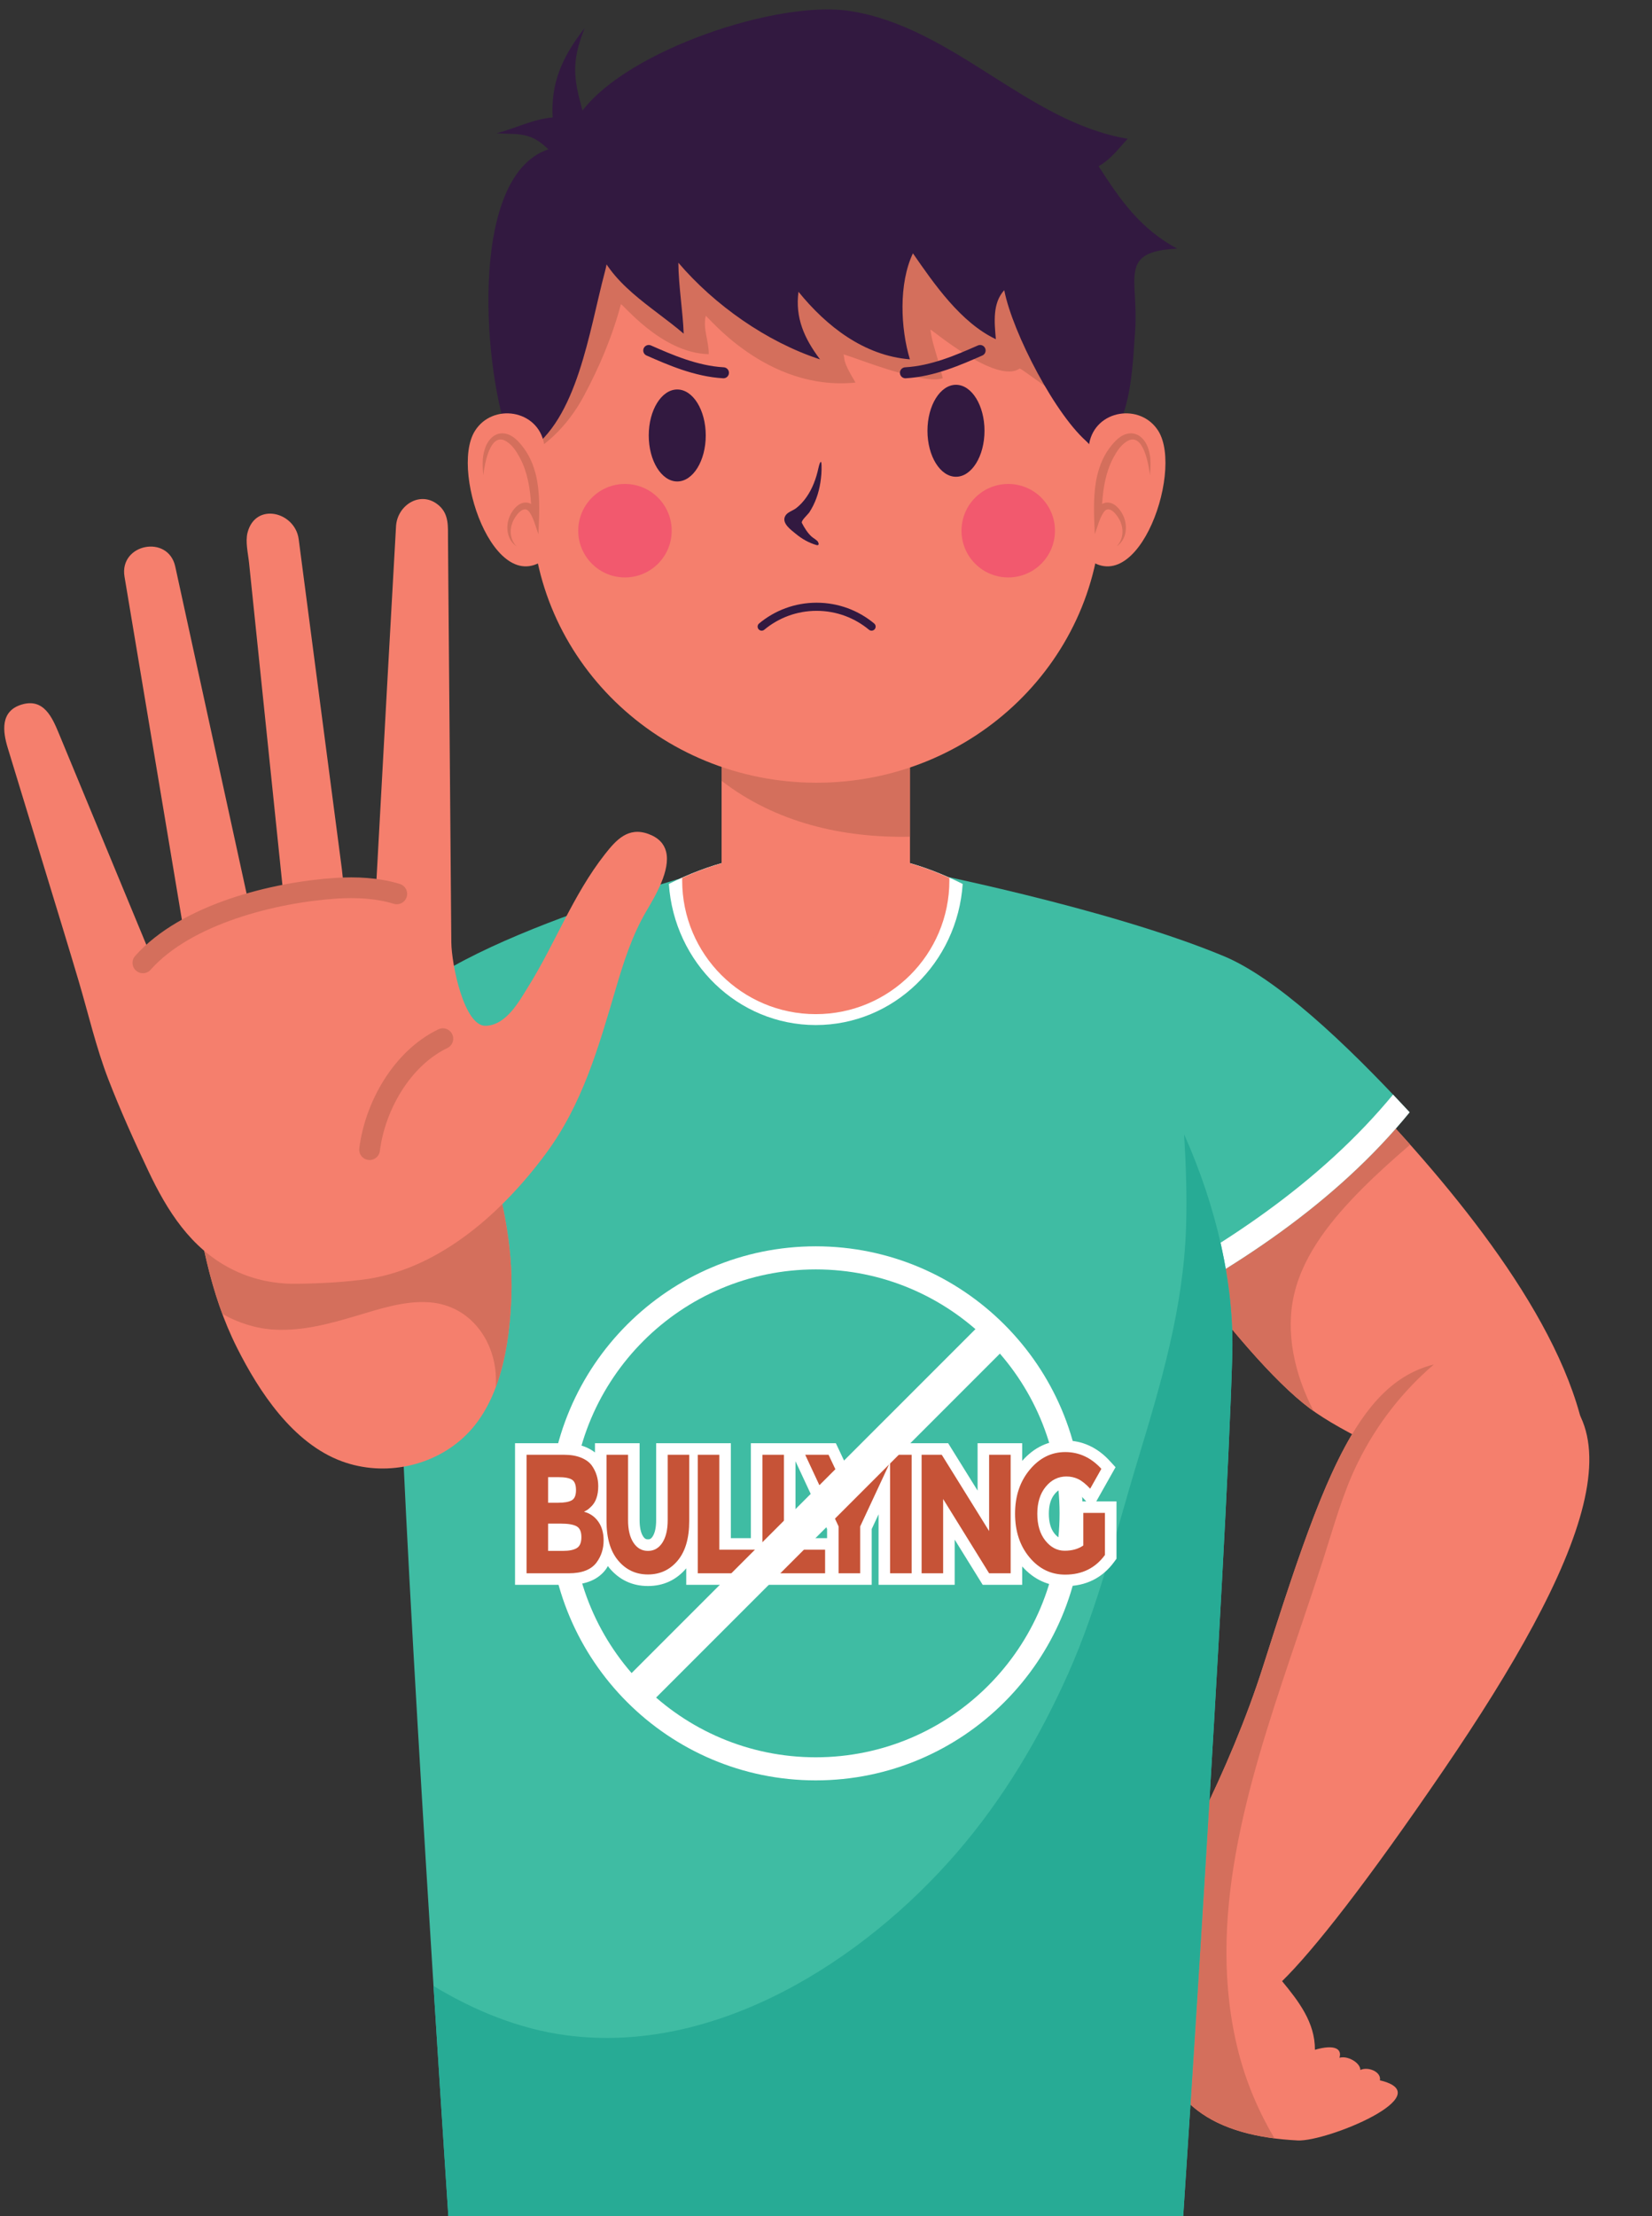 <?xml version="1.0" encoding="UTF-8"?><svg xmlns="http://www.w3.org/2000/svg" xmlns:xlink="http://www.w3.org/1999/xlink" height="1914.7" preserveAspectRatio="xMidYMid meet" version="1.0" viewBox="371.9 206.6 1428.0 1914.7" width="1428.0" zoomAndPan="magnify"><rect x="371.9" y="206.6" width="1428.0" height="1914.7" fill="#333333" stroke="none"/><g><g id="change1_1"><path d="M 1743.402 1456.652 C 1728.961 1356.684 1636.348 1242.543 1556.715 1158.391 C 1528.051 1193.051 1497.051 1225.133 1461.363 1254.09 C 1434.059 1276.25 1421.859 1279.594 1391.938 1297.961 C 1431.645 1350.973 1472.59 1399.891 1504.184 1423.531 C 1557.824 1463.641 1756.406 1546.75 1743.402 1456.652" fill="#f57f6d"/></g><g id="change2_1"><path d="M 1490.711 1324.238 C 1499.109 1289.141 1524.199 1258.941 1549.121 1233.891 C 1562.461 1220.48 1576.531 1207.898 1590.871 1195.602 C 1579.398 1182.691 1567.93 1170.23 1556.719 1158.391 C 1528.051 1193.051 1497.051 1225.129 1461.359 1254.09 C 1434.059 1276.25 1421.859 1279.59 1391.941 1297.961 C 1431.648 1350.969 1472.59 1399.891 1504.191 1423.531 C 1505.219 1424.301 1506.34 1425.09 1507.48 1425.898 C 1490.801 1393.828 1482.711 1357.68 1490.711 1324.238" fill="#d46f5c"/></g><g id="change1_2"><path d="M 1620.012 1735.512 C 1741.207 1557.812 1799.977 1419.492 1679.996 1388.66 C 1560.004 1357.863 1528.27 1443.5 1463.844 1645.973 C 1434.438 1738.461 1386.234 1825.621 1355.715 1878.551 L 1376.066 1906.34 C 1371.551 1921.492 1369.637 1937.27 1370.223 1950.23 C 1373.656 2025.172 1422.91 2052.379 1493.605 2055.98 C 1518.672 2057.25 1617.812 2016.559 1564.711 2004.062 C 1566.113 1996.57 1554.297 1991.941 1547.812 1995.109 C 1547.812 1988.93 1536.926 1982.449 1529.727 1984.539 C 1532.066 1977.109 1526.004 1972.609 1508.523 1977.641 C 1508.699 1954.109 1494.41 1935.66 1480.145 1918.352 C 1507.32 1891.738 1553.301 1833.32 1620.012 1735.512" fill="#f57f6d"/></g><g id="change2_2"><path d="M 1442.52 1979.922 C 1413.25 1865.609 1450.84 1747.48 1487.121 1639.371 C 1496.82 1610.48 1506.77 1581.672 1516.09 1552.66 C 1525.039 1524.82 1532.66 1496.551 1545.66 1470.23 C 1561.988 1437.148 1584.18 1408.801 1611.32 1385.539 C 1544.172 1402.129 1513.84 1488.852 1463.852 1645.969 C 1434.441 1738.461 1386.238 1825.621 1355.719 1878.551 L 1376.07 1906.34 C 1371.551 1921.488 1369.641 1937.27 1370.23 1950.23 C 1373.328 2017.828 1413.77 2046.512 1473.531 2054.141 C 1459.93 2031.07 1449.27 2006.289 1442.52 1979.922" fill="#d46f5c"/></g><g id="change3_1"><path d="M 1429.738 1032.719 C 1328.359 990.5 1161.422 958.121 1161.422 958.121 L 1346.711 1350.289 C 1438.859 1303.68 1526.371 1246.07 1590.398 1167.629 C 1533.941 1106.578 1474.672 1051.43 1429.738 1032.719" fill="#3fbca3"/></g><g id="change4_1"><path d="M 1576.059 1152.359 C 1513 1228.699 1427.66 1285.211 1337.641 1331.078 L 1346.711 1350.289 C 1438.859 1303.68 1526.371 1246.07 1590.398 1167.629 C 1585.629 1162.48 1580.852 1157.398 1576.059 1152.359" fill="#fff"/></g><g id="change3_2"><path d="M 889.805 1349.738 L 995.645 955.531 C 995.645 955.531 753.355 1018.988 712.578 1082.441 C 690.305 1117.07 641.582 1228.141 603.414 1349.738 L 889.805 1349.738" fill="#3fbca3"/></g><g id="change3_3"><path d="M 1394.672 2121.32 C 1394.672 2121.32 1431.789 1563.461 1437.09 1377.199 C 1442.469 1188.73 1284.23 943.328 1095.691 943.328 L 1058.41 943.328 C 869.828 943.328 711.641 1188.73 717.012 1377.199 C 722.312 1563.461 759.445 2121.32 759.445 2121.32 L 1394.672 2121.32" fill="#3fbca3"/></g><g id="change4_2"><path d="M 1077.07 1092.262 C 1144.398 1092.262 1199.48 1038.461 1204.059 970.359 C 1169.852 953.16 1133.379 943.328 1095.691 943.328 L 1058.41 943.328 C 1020.73 943.328 984.266 953.141 950.07 970.328 C 954.641 1038.441 1009.75 1092.262 1077.07 1092.262" fill="#fff"/></g><g id="change5_1"><path d="M 1395.449 1186.672 C 1397.039 1213.012 1397.949 1239.359 1397.172 1265.762 C 1395.078 1336.539 1375.422 1402.199 1354.988 1469.461 C 1336.211 1531.281 1321.609 1593.629 1295.121 1652.879 C 1270.352 1708.32 1238.91 1761.102 1199.141 1807.148 C 1118.07 1901.051 990.344 1982.301 861.312 1965.109 C 820.668 1959.699 781.977 1943.891 746.633 1922.512 C 753.816 2036.77 759.445 2121.32 759.445 2121.32 L 1394.672 2121.32 C 1394.672 2121.32 1431.789 1563.461 1437.09 1377.199 C 1438.84 1316.23 1423.43 1249.32 1395.449 1186.672" fill="#27ab95"/></g><g id="change1_3"><path d="M 1077.07 1082.84 C 1140.852 1082.84 1192.551 1031.129 1192.551 967.352 L 1192.551 965.09 C 1161.84 951.18 1129.34 943.328 1095.691 943.328 L 1058.41 943.328 C 1024.781 943.328 992.285 951.16 961.578 965.059 L 961.578 967.352 C 961.578 1031.129 1013.301 1082.84 1077.07 1082.84" fill="#f57f6d"/></g><g id="change1_4"><path d="M 995.645 793.078 L 995.645 951.289 C 995.645 996.262 1032.121 1032.73 1077.07 1032.73 C 1122.051 1032.73 1158.5 996.262 1158.5 951.289 L 1158.5 793.078 L 995.645 793.078" fill="#f57f6d"/></g><g id="change2_3"><path d="M 1158.5 929.512 L 1158.5 793.078 L 995.645 793.078 L 995.645 881.25 C 1042.262 917.262 1100.262 930.781 1158.5 929.512" fill="#d46f5c"/></g><g id="change6_1"><path d="M 1349.195 502.145 C 1349.195 652.043 1227.691 773.547 1077.781 773.547 C 927.895 773.547 806.367 652.043 806.367 502.145 C 806.367 352.25 927.895 230.742 1077.781 230.742 C 1227.691 230.742 1349.195 352.25 1349.195 502.145" fill="#321940"/></g><g id="change6_2"><path d="M 813.156 588.754 C 790.297 532.984 775.086 359.34 845.938 335.613 C 830.16 320.582 822.023 322.945 801.121 321.746 C 800.246 321.734 800.246 321.746 801.121 321.781 C 816.832 317.727 833.328 309.289 849.609 308.105 C 847.945 277.363 858.352 255.07 877.352 230.793 C 865.426 260.125 867.832 274.953 875.453 302.086 C 915.801 249.359 1044.48 206.586 1106.273 216.07 C 1196.215 229.891 1259.859 312.133 1346.688 326.484 C 1338.59 335.109 1332.246 344.25 1321.516 350.195 C 1340.684 380.02 1357.523 404.074 1389.414 421.43 C 1337.758 423.98 1356.395 446.906 1353.105 492.57 C 1351.105 520.059 1350.012 559.645 1334.172 581.75 C 1303.164 551.066 1305.137 506.836 1287.535 471.57 C 1269.402 435.25 1211.574 390.383 1175.082 372.406 C 1122.34 346.438 1061.301 334.016 1002.793 342.172 C 963.148 347.68 893.32 365.859 870.414 402.711 C 853.652 429.668 860.301 473.898 844.457 496.109 C 845.148 510.715 842.078 523.805 838.082 537.73 L 813.156 588.754" fill="#321940"/></g><g id="change1_5"><path d="M 1308.48 559.648 C 1308.734 555.164 1308.934 550.645 1308.934 546.094 C 1308.934 422.012 1205.438 321.422 1077.781 321.422 C 950.145 321.422 846.633 422.012 846.633 546.094 C 846.633 550.645 846.816 555.164 847.082 559.648 C 837.035 585.754 831.5 614 831.5 643.516 C 831.5 775.719 941.766 882.891 1077.781 882.891 C 1213.801 882.891 1324.043 775.719 1324.043 643.516 C 1324.043 614 1318.543 585.754 1308.48 559.648" fill="#f57f6d"/></g><g id="change2_4"><path d="M 1077.781 321.422 C 950.145 321.422 846.633 422.012 846.633 546.094 C 846.633 550.645 846.816 555.164 847.082 559.648 C 842.793 570.797 839.383 582.352 836.816 594.215 C 841.789 590.855 846.34 587.09 850.039 583.641 C 860.77 573.625 869.531 561.879 876.477 548.945 C 889.988 523.781 901.254 497.172 908.586 469.543 C 909.113 467.566 943.008 511.785 984.578 512.613 C 984.578 500.418 979.348 491.105 981.957 479.574 C 982.328 477.938 1034.055 545.047 1111.387 537.148 C 1098.902 516.359 1102.762 517.273 1100.984 513.031 C 1100.145 511.012 1168.555 539.965 1186.848 533.402 C 1180.461 507.621 1178.32 505.965 1176.121 491.449 C 1175.879 489.812 1232.777 539.059 1253.16 525.086 C 1254.66 524.047 1288.055 552.535 1308.57 557.992 C 1308.777 554.047 1308.934 550.094 1308.934 546.094 C 1308.934 422.012 1205.438 321.422 1077.781 321.422" fill="#d46f5c"/></g><g id="change7_1"><path d="M 1283.82 665.141 C 1283.82 687.441 1265.75 705.52 1243.441 705.52 C 1221.109 705.52 1203.031 687.441 1203.031 665.141 C 1203.031 642.82 1221.109 624.75 1243.441 624.75 C 1265.75 624.75 1283.82 642.82 1283.82 665.141" fill="#f2596e"/></g><g id="change7_2"><path d="M 952.508 665.141 C 952.508 687.441 934.434 705.52 912.117 705.52 C 889.824 705.52 871.738 687.441 871.738 665.141 C 871.738 642.82 889.824 624.75 912.117 624.75 C 934.434 624.75 952.508 642.82 952.508 665.141" fill="#f2596e"/></g><g id="change6_3"><path d="M 1222.91 578.801 C 1222.91 600.738 1211.84 618.531 1198.25 618.531 C 1184.66 618.531 1173.602 600.738 1173.602 578.801 C 1173.602 556.871 1184.66 539.07 1198.25 539.07 C 1211.84 539.07 1222.91 556.871 1222.91 578.801" fill="#321940"/></g><g id="change6_4"><path d="M 981.953 582.859 C 981.953 604.781 970.914 622.59 957.312 622.59 C 943.727 622.59 932.68 604.781 932.68 582.859 C 932.68 560.922 943.727 543.121 957.312 543.121 C 970.914 543.121 981.953 560.922 981.953 582.859" fill="#321940"/></g><g id="change6_5"><path d="M 1071.289 649.57 C 1076.52 641.699 1079.602 632.77 1081.059 623.461 C 1081.809 618.621 1082.191 613.699 1082.051 608.809 C 1081.871 601.75 1079.859 608.5 1079.359 610.961 C 1077.48 619.859 1074.18 628.859 1068.879 636.32 C 1066.398 639.828 1063.512 643.059 1060.09 645.672 C 1057.27 647.859 1052.672 649 1050.82 652.148 C 1047.02 658.48 1055.699 664.461 1059.789 667.84 C 1065.191 672.281 1070.852 675.5 1077.5 677.5 C 1080.09 678.27 1079.77 676.16 1078.941 674.73 C 1078.16 673.309 1074.59 671.34 1073.391 670.191 C 1069.93 667.039 1067.211 662.609 1065.078 658.48 C 1064.09 656.602 1069.789 651.57 1071.289 649.57 C 1074.211 645.121 1069.691 651.73 1071.289 649.57" fill="#321940"/></g><path d="M 11545.586 15933.008 C 11783.789 15946.289 12009.688 16046.094 12191.211 16125.781" fill="none" stroke="#321940" stroke-linecap="round" stroke-linejoin="round" stroke-miterlimit="10" stroke-width="94.935" transform="matrix(.1 0 0 -.1 0 2122)"/><path d="M 9972.539 15933.008 C 9734.492 15946.289 9508.203 16046.094 9326.797 16125.781" fill="none" stroke="#321940" stroke-linecap="round" stroke-linejoin="round" stroke-miterlimit="10" stroke-width="94.935" transform="matrix(.1 0 0 -.1 0 2122)"/><path d="M 11252.891 13740 C 11123.906 13847.109 10958.398 13911.406 10777.812 13911.406 C 10597.383 13911.406 10431.797 13847.109 10303.008 13740" fill="none" stroke="#321940" stroke-linecap="round" stroke-linejoin="round" stroke-miterlimit="10" stroke-width="70.278" transform="matrix(.1 0 0 -.1 0 2122)"/><g id="change6_6"><path d="M 827.5 597.016 C 871.031 569.492 881.094 492.789 894.691 441.742 C 903.844 407.469 896.098 364.746 850.27 391.234 C 801.402 419.492 827.438 484.551 824.832 532.309 L 827.5 597.016" fill="#321940"/></g><g id="change6_7"><path d="M 1327.277 602.16 C 1283.766 574.645 1274.461 492.789 1260.867 441.742 C 1251.734 407.469 1259.445 364.746 1305.262 391.234 C 1354.141 419.492 1328.129 484.551 1330.746 532.309 L 1327.277 602.16" fill="#321940"/></g><g id="change1_6"><path d="M 1304.672 681.988 C 1351.41 736.738 1396.02 615.379 1373.141 578.91 C 1357.84 554.559 1318.699 560.461 1313.398 589.922 L 1304.672 681.988" fill="#f57f6d"/></g><g id="change2_5"><path d="M 1364.609 594.711 C 1362.48 587.328 1356.449 580 1347.789 581.121 C 1340.359 582.09 1335.191 588.121 1331 593.641 C 1324.77 601.84 1320.98 612.551 1319.289 622.48 C 1316.719 637.762 1317.621 652.781 1318.23 668.16 C 1320.539 662.102 1322.191 654.711 1325.879 649.25 C 1331.02 641.59 1338.691 653.051 1340.512 657.641 C 1343.379 664.871 1342.691 672.84 1337.18 678.699 C 1345.16 673.121 1346.711 662.84 1343.672 654.191 C 1341.129 647.012 1333.461 637.352 1324.57 641.988 C 1325.449 628.391 1327.711 614.41 1334.23 602.211 C 1337.109 596.852 1340.359 591.57 1345.641 588.148 C 1360.461 578.52 1364.988 609.691 1365.961 617.328 C 1366.48 609.75 1367.129 602.07 1364.609 594.711 C 1364.25 593.461 1365.461 597.211 1364.609 594.711" fill="#d46f5c"/></g><g id="change1_7"><path d="M 850.875 681.988 C 804.172 736.738 759.535 615.379 782.426 578.91 C 797.711 554.559 836.836 560.461 842.164 589.922 L 850.875 681.988" fill="#f57f6d"/></g><g id="change2_6"><path d="M 790.969 594.711 C 793.074 587.328 799.086 580 807.758 581.121 C 815.223 582.09 820.398 588.121 824.566 593.641 C 830.785 601.84 834.594 612.551 836.281 622.48 C 838.871 637.762 837.945 652.781 837.305 668.16 C 835.004 662.102 833.375 654.711 829.684 649.25 C 824.539 641.59 816.859 653.051 815.027 657.641 C 812.164 664.871 812.863 672.84 818.391 678.699 C 810.41 673.121 808.859 662.84 811.891 654.191 C 814.414 647.012 822.074 637.352 830.961 641.988 C 830.074 628.391 827.84 614.41 821.324 602.211 C 818.43 596.852 815.164 591.57 809.902 588.148 C 795.102 578.52 790.559 609.691 789.594 617.328 C 789.09 609.75 788.418 602.07 790.969 594.711 C 791.301 593.461 790.102 597.211 790.969 594.711" fill="#d46f5c"/></g><g id="change1_8"><path d="M 532.566 1191.328 C 533.93 1201.109 535.305 1210.879 536.785 1220.641 C 544.648 1272.449 552.93 1323.801 576.902 1371.359 C 595.785 1408.84 625.016 1453.629 667.434 1469.211 C 704.277 1482.75 747.219 1473.641 774.773 1446.469 C 805.176 1416.52 812.426 1367.078 813.906 1327.102 C 815.66 1280.23 804.738 1235.781 791.465 1191.328 L 532.566 1191.328" fill="#f57f6d"/></g><g id="change2_7"><path d="M 791.465 1191.328 L 532.566 1191.328 C 533.93 1201.109 535.305 1210.879 536.785 1220.641 C 543.051 1261.91 549.605 1302.891 564.125 1341.891 C 577.953 1349.609 593.281 1354.602 609.23 1355.43 C 633.816 1356.699 657.008 1350.34 680.336 1343.379 C 700.203 1337.449 722 1330.238 743.066 1331.809 C 778.379 1334.43 800.664 1365.129 800.637 1399.609 C 800.637 1401.449 800.559 1403.281 800.469 1405.102 C 809.863 1380.031 812.992 1351.77 813.906 1327.102 C 815.66 1280.23 804.738 1235.781 791.465 1191.328" fill="#d46f5c"/></g><g id="change1_9"><path d="M 947.645 942.352 C 945.969 935.84 941.371 930.398 932.27 927.109 C 914.848 920.82 904.488 932.301 894.727 944.75 C 867.051 980.039 852.191 1021.121 828.621 1058.93 C 820.582 1071.82 809.68 1092.289 791.816 1092.91 C 773.031 1093.57 762.184 1039.629 762.02 1020.73 C 761.914 1008.02 761.816 995.328 761.707 982.621 C 761.336 938.48 760.969 894.34 760.625 850.191 C 760.246 804.898 759.855 759.609 759.484 714.32 C 759.371 700.191 759.254 686.051 759.145 671.922 C 759.066 661.73 760.082 651.23 751.562 643.578 C 736.043 629.672 715.277 642.77 714.234 661.301 C 713.738 670.309 713.223 679.32 712.715 688.32 C 710.699 724.512 708.672 760.68 706.652 796.859 C 703.449 854 700.078 917.879 696.871 975.031 C 691.395 974.039 686.922 973.391 680.793 972.98 C 677.004 972.738 672.742 973.73 669.156 973.73 C 668.797 970.988 667.785 960.352 667.422 957.602 C 665.348 941.75 663.273 925.891 661.195 910.039 C 655.047 863.09 648.898 816.141 642.75 769.199 C 638.523 736.949 634.312 704.711 630.086 672.469 C 626.984 648.801 592.773 640.16 585.883 666.77 C 583.828 674.699 586.363 684.898 587.18 692.84 C 593.289 751.789 599.391 810.75 605.5 869.68 C 608.336 897.109 611.18 924.52 614.016 951.949 C 614.816 959.559 615.594 967.191 616.383 974.809 C 616.461 975.57 616.539 976.328 616.617 977.09 C 610.402 978.391 603.812 980.16 597.043 982.52 C 593.457 983.762 590.066 985.129 586.77 986.531 C 571.59 917 556.41 847.461 541.246 777.93 C 535.285 750.648 529.348 723.391 523.395 696.129 C 517.266 668.078 474.793 676.48 479.527 704.801 C 480.961 713.352 482.391 721.891 483.816 730.43 C 494.27 792.922 504.734 855.43 515.191 917.91 C 519.867 945.859 524.535 973.801 529.203 1001.75 C 529.984 1006.32 530.742 1010.891 531.512 1015.461 C 524.965 1017.922 518.035 1021.102 511.012 1025 C 507.727 1026.809 504.578 1028.711 501.598 1030.641 C 475.348 967.262 449.098 903.879 422.855 840.5 C 417.117 826.641 409.789 809.52 390.562 815.371 C 371.941 821.059 374.281 838.66 378.617 852.879 C 389.961 890.02 401.281 927.148 412.625 964.289 C 421.754 994.211 430.961 1024.109 439.859 1054.109 C 448.25 1082.371 454.863 1111.41 465.484 1138.961 C 475.836 1165.781 487.762 1192.18 500.047 1218.172 C 516.352 1252.621 536.559 1284.828 571.504 1302.809 C 588.738 1311.699 607.926 1315.98 627.297 1315.809 C 648.266 1315.609 670.348 1314.488 691.133 1311.449 C 754.156 1301.09 807.125 1252.879 843.859 1203.191 C 875.547 1160.328 889.434 1110.93 904.293 1060.5 C 911.066 1037.52 918.383 1014.621 930.594 993.859 C 938.262 980.852 951.766 958.359 947.645 942.352" fill="#f57f6d"/></g><path d="M 4954.102 10834.805 C 5327.969 11256.484 6091.836 11444.883 6624.922 11479.414 C 6796.914 11490.508 6984.18 11481.914 7148.789 11430.703" fill="none" stroke="#d46f5c" stroke-linecap="round" stroke-linejoin="round" stroke-miterlimit="10" stroke-width="179.285" transform="matrix(.1 0 0 -.1 0 2122)"/><path d="M 7547.031 10179.609 C 7192.031 10008.398 6960.508 9595.312 6913.633 9220.898" fill="none" stroke="#d46f5c" stroke-linecap="round" stroke-linejoin="round" stroke-miterlimit="10" stroke-width="179.285" transform="matrix(.1 0 0 -.1 0 2122)"/><g id="change6_8"><path d="M 886.332 414.316 C 897.723 451.629 935.363 471.207 962.871 494.895 C 962.238 475.867 958.457 454.117 958.273 433.598 C 989.523 470.199 1034.645 502.051 1080.738 517.102 C 1067.105 499.047 1059.129 481.117 1062.117 458.707 C 1086.266 488.473 1118.758 513.945 1158.41 517.066 C 1150.289 490.215 1148.66 451.582 1161.035 425.488 C 1179.379 451.949 1202.41 485.363 1232.727 499.68 C 1231.477 485.422 1229.641 468.547 1239.984 457.34 C 1247.074 494.07 1285.168 567.305 1313.395 589.926 C 1287.414 536.406 1292.977 441.867 1286.625 385.871 C 1281.141 337.488 1245.387 326.465 1198.488 311.637 C 1120.387 286.93 1015.367 252.355 940.258 297.445 C 897.957 322.852 861.625 360.016 857.848 410.359 L 886.332 414.316" fill="#321940"/></g><g id="change4_3"><path d="M 1077.051 1303.391 C 960.828 1303.391 866.281 1397.949 866.281 1514.16 C 866.281 1630.379 960.828 1724.93 1077.051 1724.93 C 1193.27 1724.93 1287.809 1630.379 1287.809 1514.16 C 1287.809 1397.949 1193.27 1303.391 1077.051 1303.391 Z M 1077.051 1744.879 C 949.828 1744.879 846.324 1641.379 846.324 1514.16 C 846.324 1386.941 949.828 1283.441 1077.051 1283.441 C 1204.27 1283.441 1307.77 1386.941 1307.77 1514.16 C 1307.77 1641.379 1204.27 1744.879 1077.051 1744.879" fill="#fff"/></g><g id="change4_4"><path d="M 855.672 1533 L 856.676 1533 C 860.875 1533 863.23 1533.41 864.441 1533.73 C 864.469 1533.969 864.48 1534.289 864.48 1534.672 C 864.48 1535.238 864.449 1535.68 864.41 1536 C 863.445 1536.281 861.613 1536.629 858.469 1536.629 L 855.672 1536.629 Z M 855.672 1495.012 L 855.672 1492.879 C 857.629 1492.922 858.945 1493.07 859.801 1493.23 C 859.812 1493.469 859.82 1493.762 859.82 1494.09 C 859.82 1494.281 859.82 1494.461 859.812 1494.609 C 858.934 1494.789 857.609 1494.961 855.672 1495.012 Z M 1086.828 1527.719 L 1086.828 1535.602 L 1059.531 1535.602 L 1059.531 1469.148 Z M 1298.32 1503.82 L 1298.32 1535.73 C 1296.52 1536.23 1294.488 1536.48 1292.18 1536.48 C 1289.91 1536.48 1286.852 1535.922 1283.309 1531.5 C 1280.141 1527.539 1278.531 1521.82 1278.531 1514.52 C 1278.531 1507.172 1280.16 1501.602 1283.551 1497.488 C 1286.512 1493.891 1289.641 1492.281 1293.73 1492.281 C 1295.891 1492.281 1297.82 1492.699 1299.609 1493.559 C 1300.988 1494.219 1303.379 1495.828 1306.969 1499.66 L 1310.859 1503.82 Z M 1327.02 1503.82 L 1319.531 1503.82 L 1322.949 1497.75 L 1332.621 1480.609 L 1336.172 1474.301 L 1331.289 1468.969 C 1320.52 1457.199 1307.551 1451.23 1292.711 1451.23 C 1278.23 1451.23 1265.719 1457.191 1255.488 1468.828 L 1255.488 1453.57 L 1216.93 1453.57 L 1216.93 1494.5 L 1194.43 1458.289 L 1191.512 1453.57 L 1117.828 1453.57 L 1115.129 1459.281 L 1106.109 1478.301 L 1097.121 1459.281 L 1094.422 1453.57 L 1020.949 1453.57 L 1020.949 1535.602 L 1003.66 1535.602 L 1003.66 1453.57 L 939.082 1453.57 L 939.082 1520.09 C 939.082 1526.211 938.047 1531.051 936.078 1534.09 C 934.559 1536.43 933.32 1536.629 931.988 1536.629 C 930.68 1536.629 929.375 1536.43 927.805 1534.039 C 925.82 1531.02 924.777 1526.199 924.777 1520.09 L 924.777 1453.57 L 886.199 1453.57 L 886.199 1461.551 C 883.801 1459.672 881.055 1458.07 877.906 1456.789 C 872.625 1454.66 866.457 1453.57 859.547 1453.57 L 817.094 1453.57 L 817.094 1575.922 L 863.602 1575.922 C 878.383 1575.922 889.211 1571.328 895.777 1562.281 C 896.383 1561.449 896.828 1560.551 897.367 1559.699 C 897.785 1560.25 898.176 1560.84 898.621 1561.371 C 907.305 1571.711 918.531 1576.949 931.988 1576.949 C 945.348 1576.949 956.473 1571.801 965.086 1561.66 L 965.086 1575.922 L 1125.41 1575.922 L 1125.41 1527.719 L 1131.34 1514.988 L 1131.34 1575.922 L 1197.129 1575.922 L 1197.129 1536.84 L 1218.43 1571.199 L 1221.352 1575.922 L 1255.488 1575.922 L 1255.488 1560.039 C 1265.539 1571.309 1278.02 1577.09 1292.66 1577.09 C 1310.59 1577.09 1324.871 1569.988 1335.078 1556 L 1337 1553.379 L 1337 1503.82 L 1327.02 1503.82" fill="#fff"/></g><g id="change8_1"><path d="M 845.691 1546.609 L 858.469 1546.609 C 863.797 1546.609 867.793 1545.801 870.461 1544.191 C 873.133 1542.578 874.457 1539.41 874.457 1534.672 C 874.457 1529.93 873.043 1526.809 870.219 1525.289 C 867.395 1523.781 862.883 1523.031 856.676 1523.031 L 845.691 1523.031 Z M 845.691 1505 L 854.52 1505 C 859.695 1505 863.535 1504.32 866.039 1502.949 C 868.551 1501.59 869.801 1498.629 869.801 1494.09 C 869.801 1489.551 868.648 1486.551 866.34 1485.078 C 864.031 1483.621 860.133 1482.891 854.648 1482.891 L 845.691 1482.891 Z M 863.602 1565.949 L 827.07 1565.949 L 827.07 1463.551 L 859.547 1463.551 C 865.191 1463.551 870.062 1464.379 874.156 1466.039 C 878.258 1467.699 881.336 1469.949 883.414 1472.781 C 887.152 1478.051 889.023 1484.012 889.023 1490.648 C 889.023 1498.66 886.91 1504.621 882.691 1508.52 C 881.258 1509.891 880.266 1510.738 879.711 1511.09 C 879.145 1511.43 878.16 1511.988 876.727 1512.77 C 881.902 1514.141 886.016 1517 889.082 1521.34 C 892.145 1525.691 893.672 1531.078 893.672 1537.531 C 893.672 1544.66 891.684 1550.949 887.699 1556.422 C 883.09 1562.77 875.062 1565.949 863.602 1565.949" fill="#c65337"/></g><g id="change8_2"><path d="M 919.457 1539.5 C 922.555 1544.238 926.734 1546.609 931.988 1546.609 C 937.238 1546.609 941.391 1544.238 944.461 1539.5 C 947.52 1534.77 949.059 1528.301 949.059 1520.09 L 949.059 1463.551 L 967.668 1463.551 L 967.668 1520.82 C 967.668 1535.672 964.328 1547.07 957.645 1555.031 C 950.957 1562.988 942.402 1566.969 931.988 1566.969 C 921.559 1566.969 912.996 1562.969 906.262 1554.949 C 899.539 1546.949 896.176 1535.57 896.176 1520.82 L 896.176 1463.551 L 914.797 1463.551 L 914.797 1520.09 C 914.797 1528.301 916.348 1534.77 919.457 1539.5" fill="#c65337"/></g><g id="change8_3"><path d="M 975.066 1565.949 L 975.066 1463.551 L 993.688 1463.551 L 993.688 1545.578 L 1029.25 1545.578 L 1029.25 1565.949 L 975.066 1565.949" fill="#c65337"/></g><g id="change8_4"><path d="M 1030.93 1565.949 L 1030.93 1463.551 L 1049.551 1463.551 L 1049.551 1545.578 L 1085.121 1545.578 L 1085.121 1565.949 L 1030.93 1565.949" fill="#c65337"/></g><g id="change8_5"><path d="M 1115.43 1565.949 L 1096.809 1565.949 L 1096.809 1525.512 L 1067.93 1463.551 L 1088.102 1463.551 L 1106.109 1501.629 L 1124.141 1463.551 L 1144.309 1463.551 L 1115.43 1525.512 L 1115.43 1565.949" fill="#c65337"/></g><g id="change8_6"><path d="M 1141.32 1463.551 L 1159.941 1463.551 L 1159.941 1565.949 L 1141.32 1565.949 L 1141.32 1463.551" fill="#c65337"/></g><g id="change8_7"><path d="M 1226.898 1463.551 L 1245.52 1463.551 L 1245.52 1565.949 L 1226.898 1565.949 L 1187.16 1501.781 L 1187.16 1565.949 L 1168.539 1565.949 L 1168.539 1463.551 L 1185.961 1463.551 L 1226.898 1529.469 L 1226.898 1463.551" fill="#c65337"/></g><g id="change8_8"><path d="M 1308.301 1513.789 L 1327.02 1513.789 L 1327.02 1550.121 C 1318.75 1561.461 1307.289 1567.109 1292.66 1567.109 C 1280.398 1567.109 1270.121 1562.141 1261.801 1552.172 C 1253.48 1542.211 1249.328 1529.641 1249.328 1514.449 C 1249.328 1499.27 1253.57 1486.59 1262.039 1476.441 C 1270.52 1466.289 1280.738 1461.211 1292.711 1461.211 C 1304.691 1461.211 1315.09 1466.039 1323.93 1475.699 L 1314.262 1492.852 C 1310.52 1488.84 1307.078 1486.09 1303.941 1484.57 C 1300.789 1483.051 1297.379 1482.301 1293.73 1482.301 C 1286.641 1482.301 1280.68 1485.25 1275.828 1491.16 C 1270.98 1497.07 1268.551 1504.859 1268.551 1514.52 C 1268.551 1524.199 1270.879 1531.941 1275.531 1537.75 C 1280.18 1543.559 1285.738 1546.461 1292.18 1546.461 C 1298.621 1546.461 1303.988 1544.949 1308.301 1541.922 L 1308.301 1513.789" fill="#c65337"/></g><g id="change4_5"><path d="M 930.73 1681.641 L 909.566 1660.469 L 1223.371 1346.68 L 1244.531 1367.852 L 930.73 1681.641" fill="#fff"/></g></g></svg>